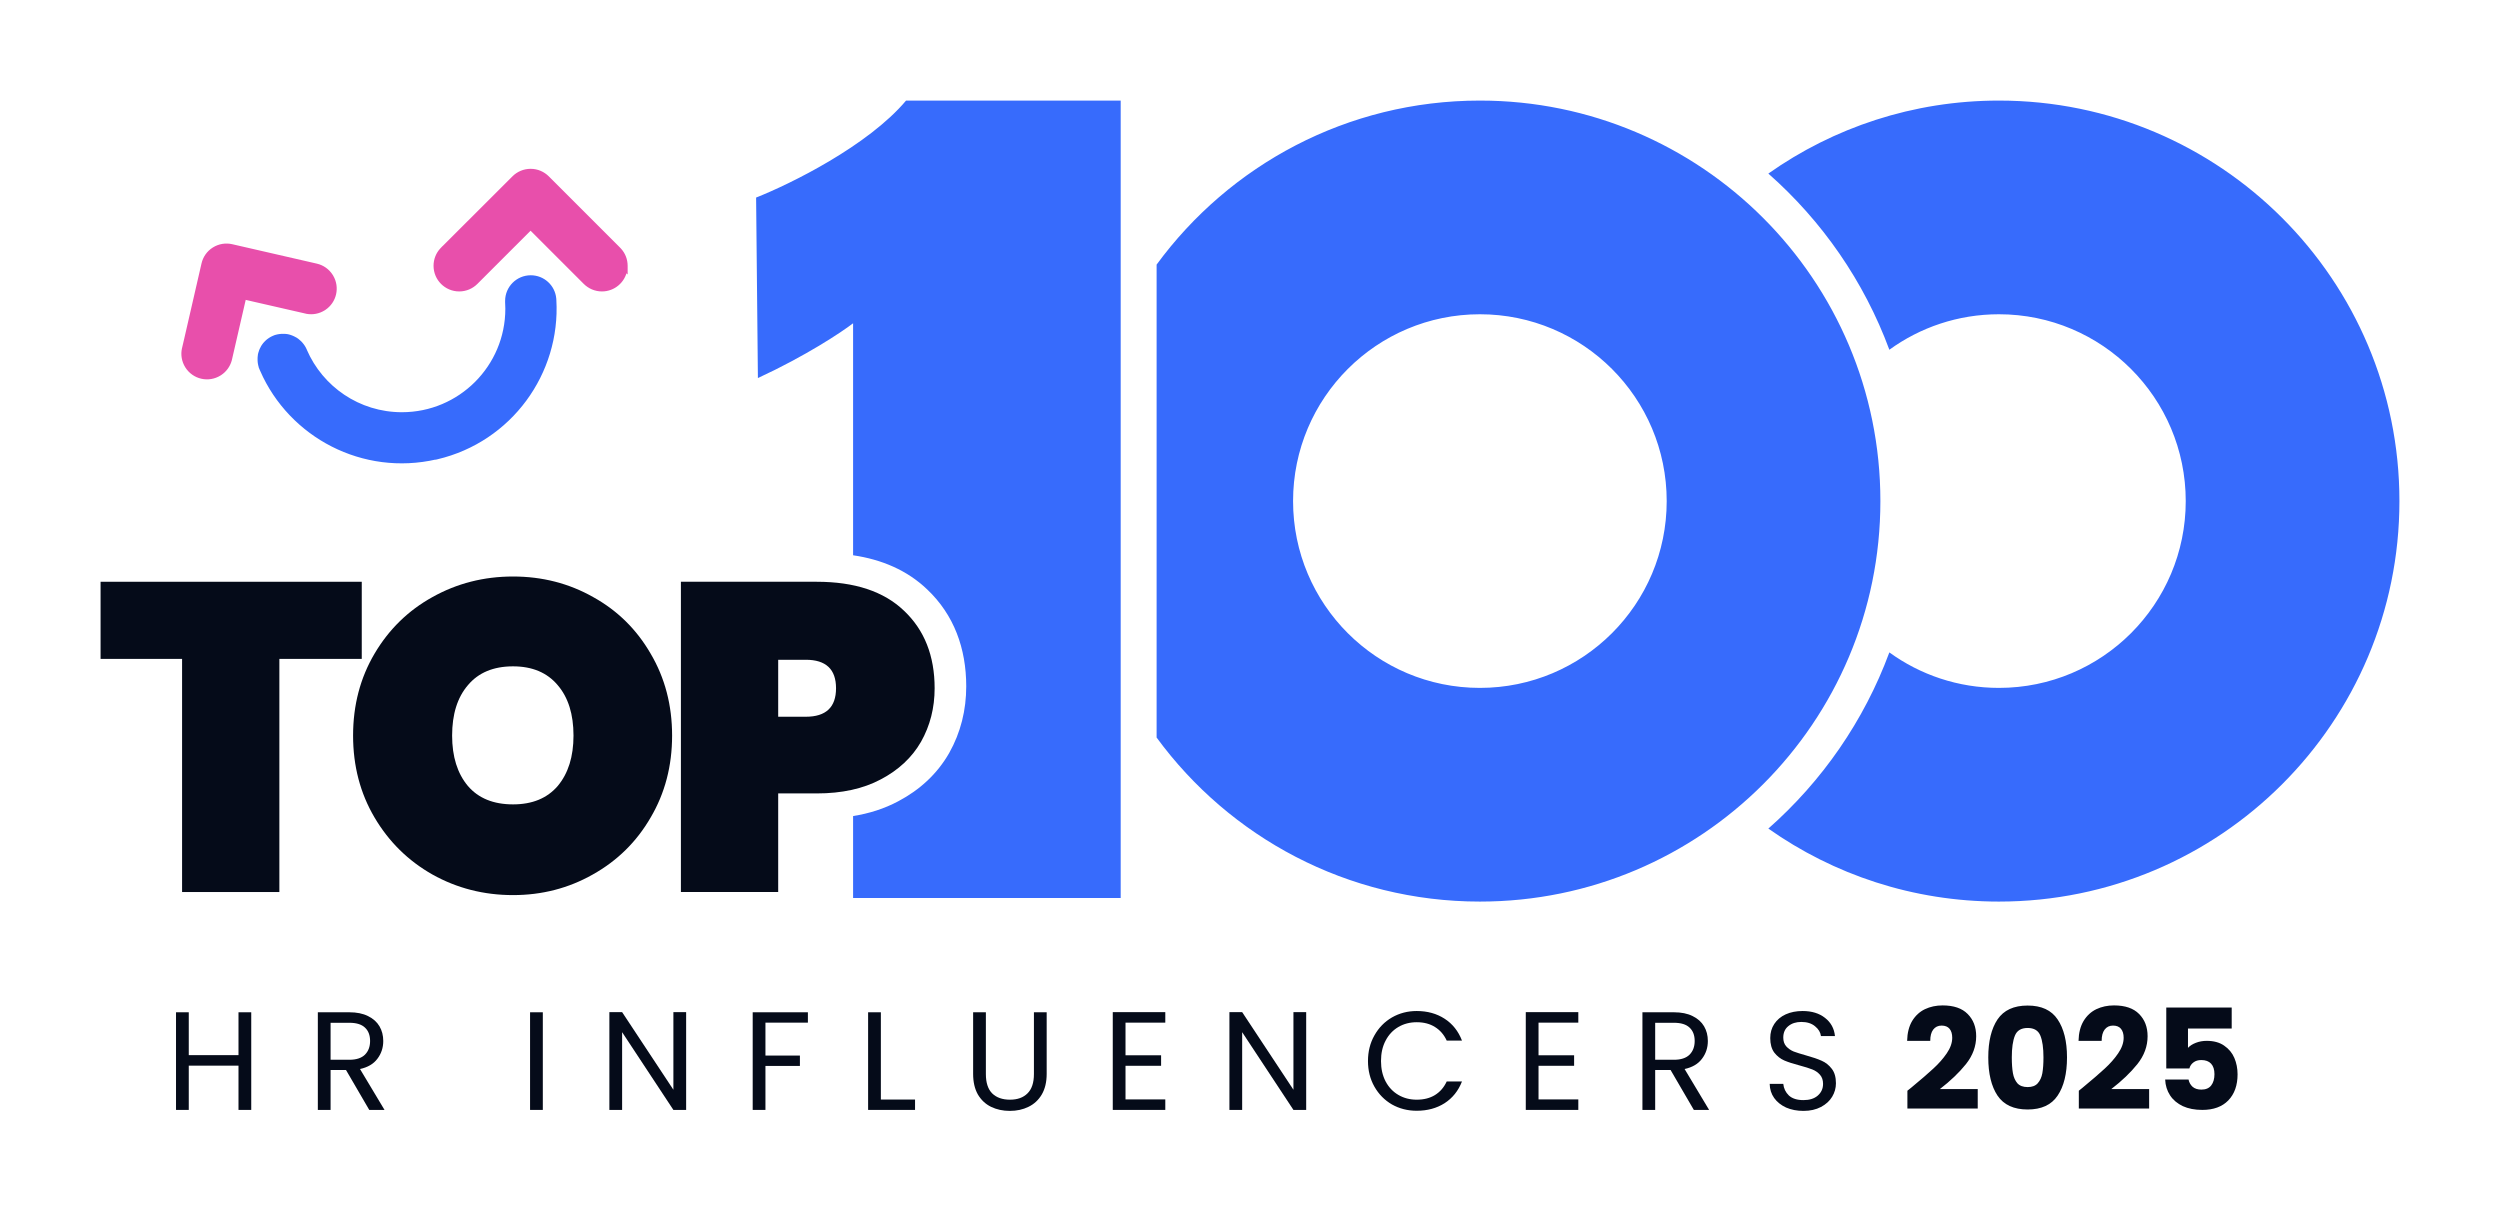 <svg width="1392" height="674" viewBox="0 0 1392 674" fill="none" xmlns="http://www.w3.org/2000/svg">
<path d="M520.404 383.22C520.404 394.118 517.883 404.041 512.84 412.988C507.798 421.772 500.315 428.766 490.392 433.972C480.632 439.177 468.758 441.78 454.768 441.78H433.296V496.68H379.128V323.928H454.768C475.915 323.928 492.1 329.296 503.324 340.032C514.711 350.768 520.404 365.164 520.404 383.22ZM448.668 399.08C459.892 399.08 465.504 393.793 465.504 383.22C465.504 372.646 459.892 367.36 448.668 367.36H433.296V399.08H448.668Z" fill="#050B19"/>
<path d="M285.655 498.388C269.389 498.388 254.423 494.565 240.759 486.92C227.258 479.275 216.522 468.701 208.551 455.2C200.581 441.699 196.595 426.489 196.595 409.572C196.595 392.655 200.581 377.445 208.551 363.944C216.522 350.443 227.258 339.951 240.759 332.468C254.423 324.823 269.389 321 285.655 321C301.922 321 316.806 324.823 330.307 332.468C343.809 339.951 354.463 350.443 362.271 363.944C370.242 377.445 374.227 392.655 374.227 409.572C374.227 426.489 370.242 441.699 362.271 455.2C354.463 468.701 343.727 479.275 330.063 486.92C316.562 494.565 301.759 498.388 285.655 498.388ZM285.655 447.88C296.391 447.88 304.687 444.464 310.543 437.632C316.399 430.637 319.327 421.284 319.327 409.572C319.327 397.697 316.399 388.344 310.543 381.512C304.687 374.517 296.391 371.02 285.655 371.02C274.757 371.02 266.379 374.517 260.523 381.512C254.667 388.344 251.739 397.697 251.739 409.572C251.739 421.284 254.667 430.637 260.523 437.632C266.379 444.464 274.757 447.88 285.655 447.88Z" fill="#050B19"/>
<path d="M201.424 323.928V366.872H155.552V496.68H101.384V366.872H56V323.928H201.424Z" fill="#050B19"/>
<path d="M145.348 202.636L145.637 202.595H145.512L145.348 202.636ZM308.721 166.266C308.721 166.477 308.745 166.699 308.777 166.984L308.783 167.039V167.117C311.104 207.6 284.134 245.129 243.339 254.761L242.797 254.889L242.732 254.824C202.298 264.109 161.914 242.88 145.797 206.159L145.812 206.15C145.774 206.069 145.736 205.988 145.701 205.905C145.517 205.476 145.332 205.046 145.148 204.616L145.067 204.428V204.337C145.047 204.29 145.023 204.22 144.999 204.139L144.996 204.14C144.944 203.983 144.866 203.749 144.818 203.498C144.756 203.275 144.685 202.999 144.647 202.736L144.653 202.735C144.585 202.437 144.547 202.122 144.522 201.92L144.514 201.858V201.796C144.514 201.792 144.514 201.783 144.512 201.77C144.509 201.741 144.504 201.709 144.496 201.656C144.483 201.574 144.453 201.396 144.453 201.213C144.453 201.194 144.452 201.167 144.443 201.082C144.436 201.014 144.423 200.887 144.423 200.752V199.217C144.423 198.936 144.461 198.642 144.491 198.428C144.504 198.17 144.553 197.885 144.576 197.755V197.65L144.606 197.53C144.63 197.434 144.649 197.341 144.673 197.224C144.695 197.111 144.722 196.973 144.76 196.824C144.892 196.296 145.058 195.761 145.261 195.252C145.36 194.992 145.462 194.757 145.593 194.493C145.79 194.071 146.001 193.646 146.265 193.215V193.197L146.408 192.959C146.475 192.847 146.55 192.741 146.599 192.67C146.657 192.588 146.69 192.54 146.715 192.499L146.73 192.473L146.748 192.446C147.113 191.915 147.521 191.405 148.002 190.924C148.061 190.864 148.314 190.584 148.532 190.396C148.74 190.192 148.966 189.998 149.143 189.85C149.362 189.668 149.609 189.492 149.816 189.344C150.029 189.192 150.267 189.021 150.543 188.849C150.795 188.673 151.041 188.533 151.302 188.403L151.54 188.283C151.715 188.184 151.883 188.112 152.011 188.061C152.111 188.006 152.198 187.971 152.241 187.954C152.324 187.921 152.332 187.919 152.345 187.912L152.392 187.889L152.442 187.87C152.535 187.835 152.633 187.792 152.76 187.736C152.879 187.685 153.026 187.62 153.178 187.562C153.474 187.452 153.764 187.379 153.997 187.32C154.304 187.22 154.607 187.144 154.955 187.105L155.01 187.1H155.019C155.27 187.045 155.51 187.014 155.734 186.989C155.922 186.958 156.206 186.916 156.478 186.916C156.497 186.916 156.524 186.914 156.609 186.905C156.677 186.898 156.804 186.885 156.938 186.885H158.474C158.744 186.885 159.004 186.92 159.201 186.948C159.372 186.954 159.521 186.975 159.636 186.994C159.793 187.02 159.852 187.034 159.949 187.046L159.996 187.052L160.043 187.062C160.174 187.092 160.249 187.102 160.432 187.139C160.566 187.165 160.733 187.203 160.908 187.264C161.115 187.323 161.349 187.389 161.554 187.458C161.666 187.495 161.942 187.579 162.192 187.693C162.321 187.745 162.45 187.796 162.579 187.848C162.627 187.861 162.67 187.875 162.705 187.89C162.797 187.927 162.868 187.97 162.904 187.992C162.913 187.998 162.921 188.003 162.928 188.008C162.988 188.033 163.042 188.056 163.088 188.076L163.267 188.154L163.306 188.17L163.344 188.188C163.73 188.382 164.084 188.575 164.42 188.758L164.419 188.759C164.554 188.829 164.669 188.901 164.753 188.957L164.946 189.085L165.004 189.119L165.056 189.161C165.084 189.183 165.122 189.209 165.215 189.268C165.291 189.316 165.422 189.398 165.548 189.499C166.002 189.863 166.506 190.265 166.981 190.74C167.087 190.846 167.221 190.983 167.362 191.151L167.463 191.252L167.482 191.274C167.744 191.569 167.977 191.866 168.206 192.152C168.296 192.252 168.36 192.347 168.401 192.411C168.426 192.45 168.449 192.488 168.463 192.51C168.474 192.529 168.48 192.54 168.484 192.546C168.525 192.601 168.562 192.65 168.593 192.693L168.702 192.843L168.719 192.865L168.734 192.889C168.748 192.91 168.875 193.088 168.972 193.264C169.117 193.494 169.29 193.77 169.433 194.056C169.552 194.263 169.631 194.46 169.684 194.595C169.694 194.613 169.706 194.632 169.718 194.654C169.739 194.697 169.757 194.737 169.768 194.765C169.78 194.793 169.791 194.82 169.798 194.838C169.806 194.859 169.811 194.869 169.814 194.878L169.916 195.08V195.13C178.911 215.964 199.623 230.522 223.762 230.522C256.131 230.522 282.369 204.284 282.369 171.916C282.369 170.704 282.339 169.533 282.25 168.369L282.247 168.331V167.556C282.247 160.217 288.191 154.272 295.53 154.271C302.403 154.271 308.052 159.485 308.717 166.166L308.721 166.216V166.266Z" fill="#376BFC" stroke="#376BFC" stroke-width="2"/>
<path d="M119.055 138.641C122.14 136.717 125.759 136.184 129.082 136.948L171.092 146.592H171.093L176.284 147.789L176.287 147.79C179.545 148.555 182.535 150.583 184.46 153.669L184.639 153.961C188.229 160.033 186.449 167.858 180.562 171.752L180.274 171.938C177.355 173.762 174.031 174.327 170.876 173.763L170.843 173.757L170.81 173.749L170.574 173.689L169.91 173.539L169.9 173.536L169.889 173.533L169.643 173.473V173.472L141.226 166.967L141.222 166.966L139.383 166.535V166.537L136.057 165.776L134.869 170.945L128.328 199.382L128.326 199.392L128.324 199.4L128.262 199.646L128.114 200.301L128.108 200.327L128.1 200.354L128.039 200.565C127.202 203.526 125.336 206.207 122.565 208.031L122.294 208.205C116.087 212.089 107.916 210.232 104.028 204.021C102.102 200.966 101.569 197.378 102.301 194.117L102.308 194.09L102.316 194.062L102.37 193.875L103.532 188.889L113.173 146.912H113.174C113.937 143.595 115.963 140.569 119.055 138.641Z" fill="#E84FAB" stroke="#E84FAB" stroke-width="2"/>
<path d="M295.453 95C299.141 95 302.429 96.498 304.845 98.881L344.354 138.39L344.365 138.401L344.803 138.869L345.004 139.069L345.018 139.086C347.179 141.446 348.474 144.571 348.474 148.021V150.436L348.257 150.218C347.198 156.496 341.74 161.274 335.16 161.274C331.504 161.274 328.185 159.778 325.767 157.394L295.422 127.048L265.082 157.389C262.691 159.78 259.369 161.274 255.684 161.274C248.345 161.274 242.4 155.33 242.4 147.991C242.4 144.541 243.696 141.415 245.856 139.055L245.871 139.039L245.886 139.023L246.061 138.848L246.477 138.403L246.773 138.085H246.795L286.054 98.886C288.445 96.495 291.768 95 295.453 95Z" fill="#E84FAB" stroke="#E84FAB" stroke-width="2"/>
<path fill-rule="evenodd" clip-rule="evenodd" d="M421 110C440 102.5 483.3 81.2 504.5 56H624V500H475V454.378C483.947 452.957 492.373 450.297 500.092 446.175C512.111 439.838 521.833 430.93 528.473 419.324L528.51 419.26L528.546 419.196C534.919 407.852 538 395.375 538 382.167C538 361.014 531.174 342.329 516.27 328.204C505.068 317.476 490.901 311.514 475 309.175V180C468.5 185 448.8 198.1 422 210.5L421 110ZM644 410.665C684.575 466.042 750.088 502 824 502C947.159 502 1047 402.159 1047 279C1047 155.84 947.159 56 824 56C750.088 56 684.575 91.958 644 147.335V410.665ZM824 383.019C766.552 383.019 719.981 336.448 719.981 279C719.981 221.552 766.552 174.981 824 174.981C881.448 174.981 928.019 221.552 928.019 279C928.019 336.448 881.448 383.019 824 383.019ZM984.613 461.357C1014.53 434.989 1037.9 401.375 1051.99 363.26C1069.13 375.69 1090.21 383.019 1113 383.019C1170.45 383.019 1217.02 336.448 1217.02 279C1217.02 221.552 1170.45 174.981 1113 174.981C1090.21 174.981 1069.13 182.31 1051.99 194.74C1037.9 156.625 1014.53 123.011 984.613 96.643C1020.91 71.039 1065.2 56 1113 56C1236.16 56 1336 155.84 1336 279C1336 402.159 1236.16 502 1113 502C1065.2 502 1020.91 486.961 984.613 461.357Z" fill="#376BFC"/>
<path d="M1004.16 618.547C1000.57 618.547 997.346 617.923 994.486 616.675C991.678 615.375 989.468 613.607 987.856 611.371C986.244 609.083 985.412 606.457 985.36 603.493H992.926C993.186 606.041 994.226 608.199 996.046 609.967C997.918 611.683 1000.62 612.541 1004.16 612.541C1007.54 612.541 1010.19 611.709 1012.11 610.045C1014.09 608.329 1015.08 606.145 1015.08 603.493C1015.08 601.413 1014.51 599.723 1013.36 598.423C1012.22 597.123 1010.79 596.135 1009.07 595.459C1007.36 594.783 1005.04 594.055 1002.13 593.275C998.542 592.339 995.656 591.403 993.472 590.467C991.34 589.531 989.494 588.075 987.934 586.099C986.426 584.071 985.672 581.367 985.672 577.987C985.672 575.023 986.426 572.397 987.934 570.109C989.442 567.821 991.548 566.053 994.252 564.805C997.008 563.557 1000.15 562.933 1003.69 562.933C1008.79 562.933 1012.95 564.207 1016.17 566.755C1019.45 569.303 1021.29 572.683 1021.71 576.895H1013.91C1013.65 574.815 1012.56 572.995 1010.63 571.435C1008.71 569.823 1006.16 569.017 1002.99 569.017C1000.02 569.017 997.606 569.797 995.734 571.357C993.862 572.865 992.926 574.997 992.926 577.753C992.926 579.729 993.472 581.341 994.564 582.589C995.708 583.837 997.086 584.799 998.698 585.475C1000.36 586.099 1002.68 586.827 1005.64 587.659C1009.23 588.647 1012.11 589.635 1014.3 590.623C1016.48 591.559 1018.35 593.041 1019.91 595.069C1021.47 597.045 1022.25 599.749 1022.25 603.181C1022.25 605.833 1021.55 608.329 1020.15 610.669C1018.74 613.009 1016.66 614.907 1013.91 616.363C1011.15 617.819 1007.9 618.547 1004.16 618.547Z" fill="#050B19"/>
<path d="M943.131 618.001L930.183 595.771H921.603V618.001H914.505V563.635H932.055C936.163 563.635 939.621 564.337 942.429 565.741C945.289 567.145 947.421 569.043 948.825 571.435C950.229 573.827 950.931 576.557 950.931 579.625C950.931 583.369 949.839 586.671 947.655 589.531C945.523 592.391 942.299 594.289 937.983 595.225L951.633 618.001H943.131ZM921.603 590.077H932.055C935.903 590.077 938.789 589.141 940.713 587.269C942.637 585.345 943.599 582.797 943.599 579.625C943.599 576.401 942.637 573.905 940.713 572.137C938.841 570.369 935.955 569.485 932.055 569.485H921.603V590.077Z" fill="#050B19"/>
<path d="M856.652 569.407V587.581H876.464V593.431H856.652V612.151H878.804V618.001H849.554V563.557H878.804V569.407H856.652Z" fill="#050B19"/>
<path d="M761.69 590.779C761.69 585.475 762.886 580.717 765.278 576.505C767.67 572.241 770.92 568.913 775.028 566.521C779.188 564.129 783.79 562.933 788.834 562.933C794.762 562.933 799.936 564.363 804.356 567.223C808.776 570.083 812 574.139 814.028 579.391H805.526C804.018 576.115 801.834 573.593 798.974 571.825C796.166 570.057 792.786 569.173 788.834 569.173C785.038 569.173 781.632 570.057 778.616 571.825C775.6 573.593 773.234 576.115 771.518 579.391C769.802 582.615 768.944 586.411 768.944 590.779C768.944 595.095 769.802 598.891 771.518 602.167C773.234 605.391 775.6 607.887 778.616 609.655C781.632 611.423 785.038 612.307 788.834 612.307C792.786 612.307 796.166 611.449 798.974 609.733C801.834 607.965 804.018 605.443 805.526 602.167H814.028C812 607.367 808.776 611.397 804.356 614.257C799.936 617.065 794.762 618.469 788.834 618.469C783.79 618.469 779.188 617.299 775.028 614.959C770.92 612.567 767.67 609.265 765.278 605.053C762.886 600.841 761.69 596.083 761.69 590.779Z" fill="#050B19"/>
<path d="M727.283 618.001H720.185L691.637 574.711V618.001H684.539V563.557H691.637L720.185 606.769V563.557H727.283V618.001Z" fill="#050B19"/>
<path d="M626.686 569.407V587.581H646.498V593.431H626.686V612.151H648.838V618.001H619.588V563.557H648.838V569.407H626.686Z" fill="#050B19"/>
<path d="M548.936 563.635V598.033C548.936 602.869 550.106 606.457 552.446 608.797C554.838 611.137 558.14 612.307 562.352 612.307C566.512 612.307 569.762 611.137 572.102 608.797C574.494 606.457 575.69 602.869 575.69 598.033V563.635H582.788V597.955C582.788 602.479 581.878 606.301 580.058 609.421C578.238 612.489 575.768 614.777 572.648 616.285C569.58 617.793 566.122 618.547 562.274 618.547C558.426 618.547 554.942 617.793 551.822 616.285C548.754 614.777 546.31 612.489 544.49 609.421C542.722 606.301 541.838 602.479 541.838 597.955V563.635H548.936Z" fill="#050B19"/>
<path d="M490.464 612.229H509.496V618.001H483.366V563.635H490.464V612.229Z" fill="#050B19"/>
<path d="M449.833 563.635V569.407H426.199V587.737H445.387V593.509H426.199V618.001H419.101V563.635H449.833Z" fill="#050B19"/>
<path d="M382.041 618.001H374.943L346.395 574.711V618.001H339.297V563.557H346.395L374.943 606.769V563.557H382.041V618.001Z" fill="#050B19"/>
<path d="M302.24 563.635V618.001H295.142V563.635H302.24Z" fill="#050B19"/>
<path d="M205.598 618.001L192.65 595.771H184.07V618.001H176.972V563.635H194.522C198.63 563.635 202.088 564.337 204.896 565.741C207.756 567.145 209.888 569.043 211.292 571.435C212.696 573.827 213.398 576.557 213.398 579.625C213.398 583.369 212.306 586.671 210.122 589.531C207.99 592.391 204.766 594.289 200.45 595.225L214.1 618.001H205.598ZM184.07 590.077H194.522C198.37 590.077 201.256 589.141 203.18 587.269C205.104 585.345 206.066 582.797 206.066 579.625C206.066 576.401 205.104 573.905 203.18 572.137C201.308 570.369 198.422 569.485 194.522 569.485H184.07V590.077Z" fill="#050B19"/>
<path d="M139.892 563.635V618.001H132.794V593.353H105.104V618.001H98.006V563.635H105.104V587.503H132.794V563.635H139.892Z" fill="#050B19"/>
<path d="M1062.04 607.314C1063.81 605.91 1064.62 605.26 1064.46 605.364C1069.56 601.152 1073.56 597.694 1076.47 594.99C1079.44 592.286 1081.93 589.452 1083.96 586.488C1085.99 583.524 1087 580.638 1087 577.83C1087 575.698 1086.51 574.034 1085.52 572.838C1084.53 571.642 1083.05 571.044 1081.07 571.044C1079.1 571.044 1077.54 571.798 1076.39 573.306C1075.3 574.762 1074.76 576.842 1074.76 579.546H1061.89C1061.99 575.126 1062.93 571.434 1064.69 568.47C1066.51 565.506 1068.88 563.322 1071.79 561.918C1074.76 560.514 1078.03 559.812 1081.62 559.812C1087.81 559.812 1092.46 561.398 1095.58 564.57C1098.75 567.742 1100.34 571.876 1100.34 576.972C1100.34 582.536 1098.44 587.71 1094.65 592.494C1090.85 597.226 1086.01 601.854 1080.14 606.378H1101.2V617.22H1062.04V607.314ZM1107.07 588.75C1107.07 579.806 1108.79 572.76 1112.22 567.612C1115.7 562.464 1121.29 559.89 1128.99 559.89C1136.68 559.89 1142.25 562.464 1145.68 567.612C1149.16 572.76 1150.91 579.806 1150.91 588.75C1150.91 597.798 1149.16 604.896 1145.68 610.044C1142.25 615.192 1136.68 617.766 1128.99 617.766C1121.29 617.766 1115.7 615.192 1112.22 610.044C1108.79 604.896 1107.07 597.798 1107.07 588.75ZM1137.8 588.75C1137.8 583.498 1137.23 579.468 1136.09 576.66C1134.94 573.8 1132.58 572.37 1128.99 572.37C1125.4 572.37 1123.03 573.8 1121.89 576.66C1120.75 579.468 1120.17 583.498 1120.17 588.75C1120.17 592.286 1120.38 595.224 1120.8 597.564C1121.21 599.852 1122.05 601.724 1123.29 603.18C1124.59 604.584 1126.49 605.286 1128.99 605.286C1131.48 605.286 1133.36 604.584 1134.6 603.18C1135.9 601.724 1136.76 599.852 1137.18 597.564C1137.59 595.224 1137.8 592.286 1137.8 588.75ZM1157.49 607.314C1159.25 605.91 1160.06 605.26 1159.9 605.364C1165 601.152 1169 597.694 1171.92 594.99C1174.88 592.286 1177.38 589.452 1179.4 586.488C1181.43 583.524 1182.45 580.638 1182.45 577.83C1182.45 575.698 1181.95 574.034 1180.96 572.838C1179.98 571.642 1178.49 571.044 1176.52 571.044C1174.54 571.044 1172.98 571.798 1171.84 573.306C1170.75 574.762 1170.2 576.842 1170.2 579.546H1157.33C1157.43 575.126 1158.37 571.434 1160.14 568.47C1161.96 565.506 1164.32 563.322 1167.24 561.918C1170.2 560.514 1173.48 559.812 1177.06 559.812C1183.25 559.812 1187.91 561.398 1191.03 564.57C1194.2 567.742 1195.78 571.876 1195.78 576.972C1195.78 582.536 1193.89 587.71 1190.09 592.494C1186.29 597.226 1181.46 601.854 1175.58 606.378H1196.64V617.22H1157.49V607.314ZM1242.61 572.682H1218.27V583.446C1219.31 582.302 1220.77 581.366 1222.64 580.638C1224.51 579.91 1226.54 579.546 1228.72 579.546C1232.62 579.546 1235.85 580.43 1238.39 582.198C1240.99 583.966 1242.89 586.254 1244.09 589.062C1245.28 591.87 1245.88 594.912 1245.88 598.188C1245.88 604.272 1244.17 609.108 1240.73 612.696C1237.3 616.232 1232.47 618 1226.23 618C1222.07 618 1218.45 617.298 1215.38 615.894C1212.32 614.438 1209.95 612.436 1208.29 609.888C1206.62 607.34 1205.71 604.402 1205.56 601.074H1218.58C1218.89 602.686 1219.65 604.038 1220.84 605.13C1222.04 606.17 1223.68 606.69 1225.76 606.69C1228.2 606.69 1230.02 605.91 1231.22 604.35C1232.41 602.79 1233.01 600.71 1233.01 598.11C1233.01 595.562 1232.39 593.612 1231.14 592.26C1229.89 590.908 1228.07 590.232 1225.68 590.232C1223.91 590.232 1222.46 590.674 1221.31 591.558C1220.17 592.39 1219.41 593.508 1219.05 594.912H1206.18V560.982H1242.61V572.682Z" fill="#050B19"/>
</svg>
